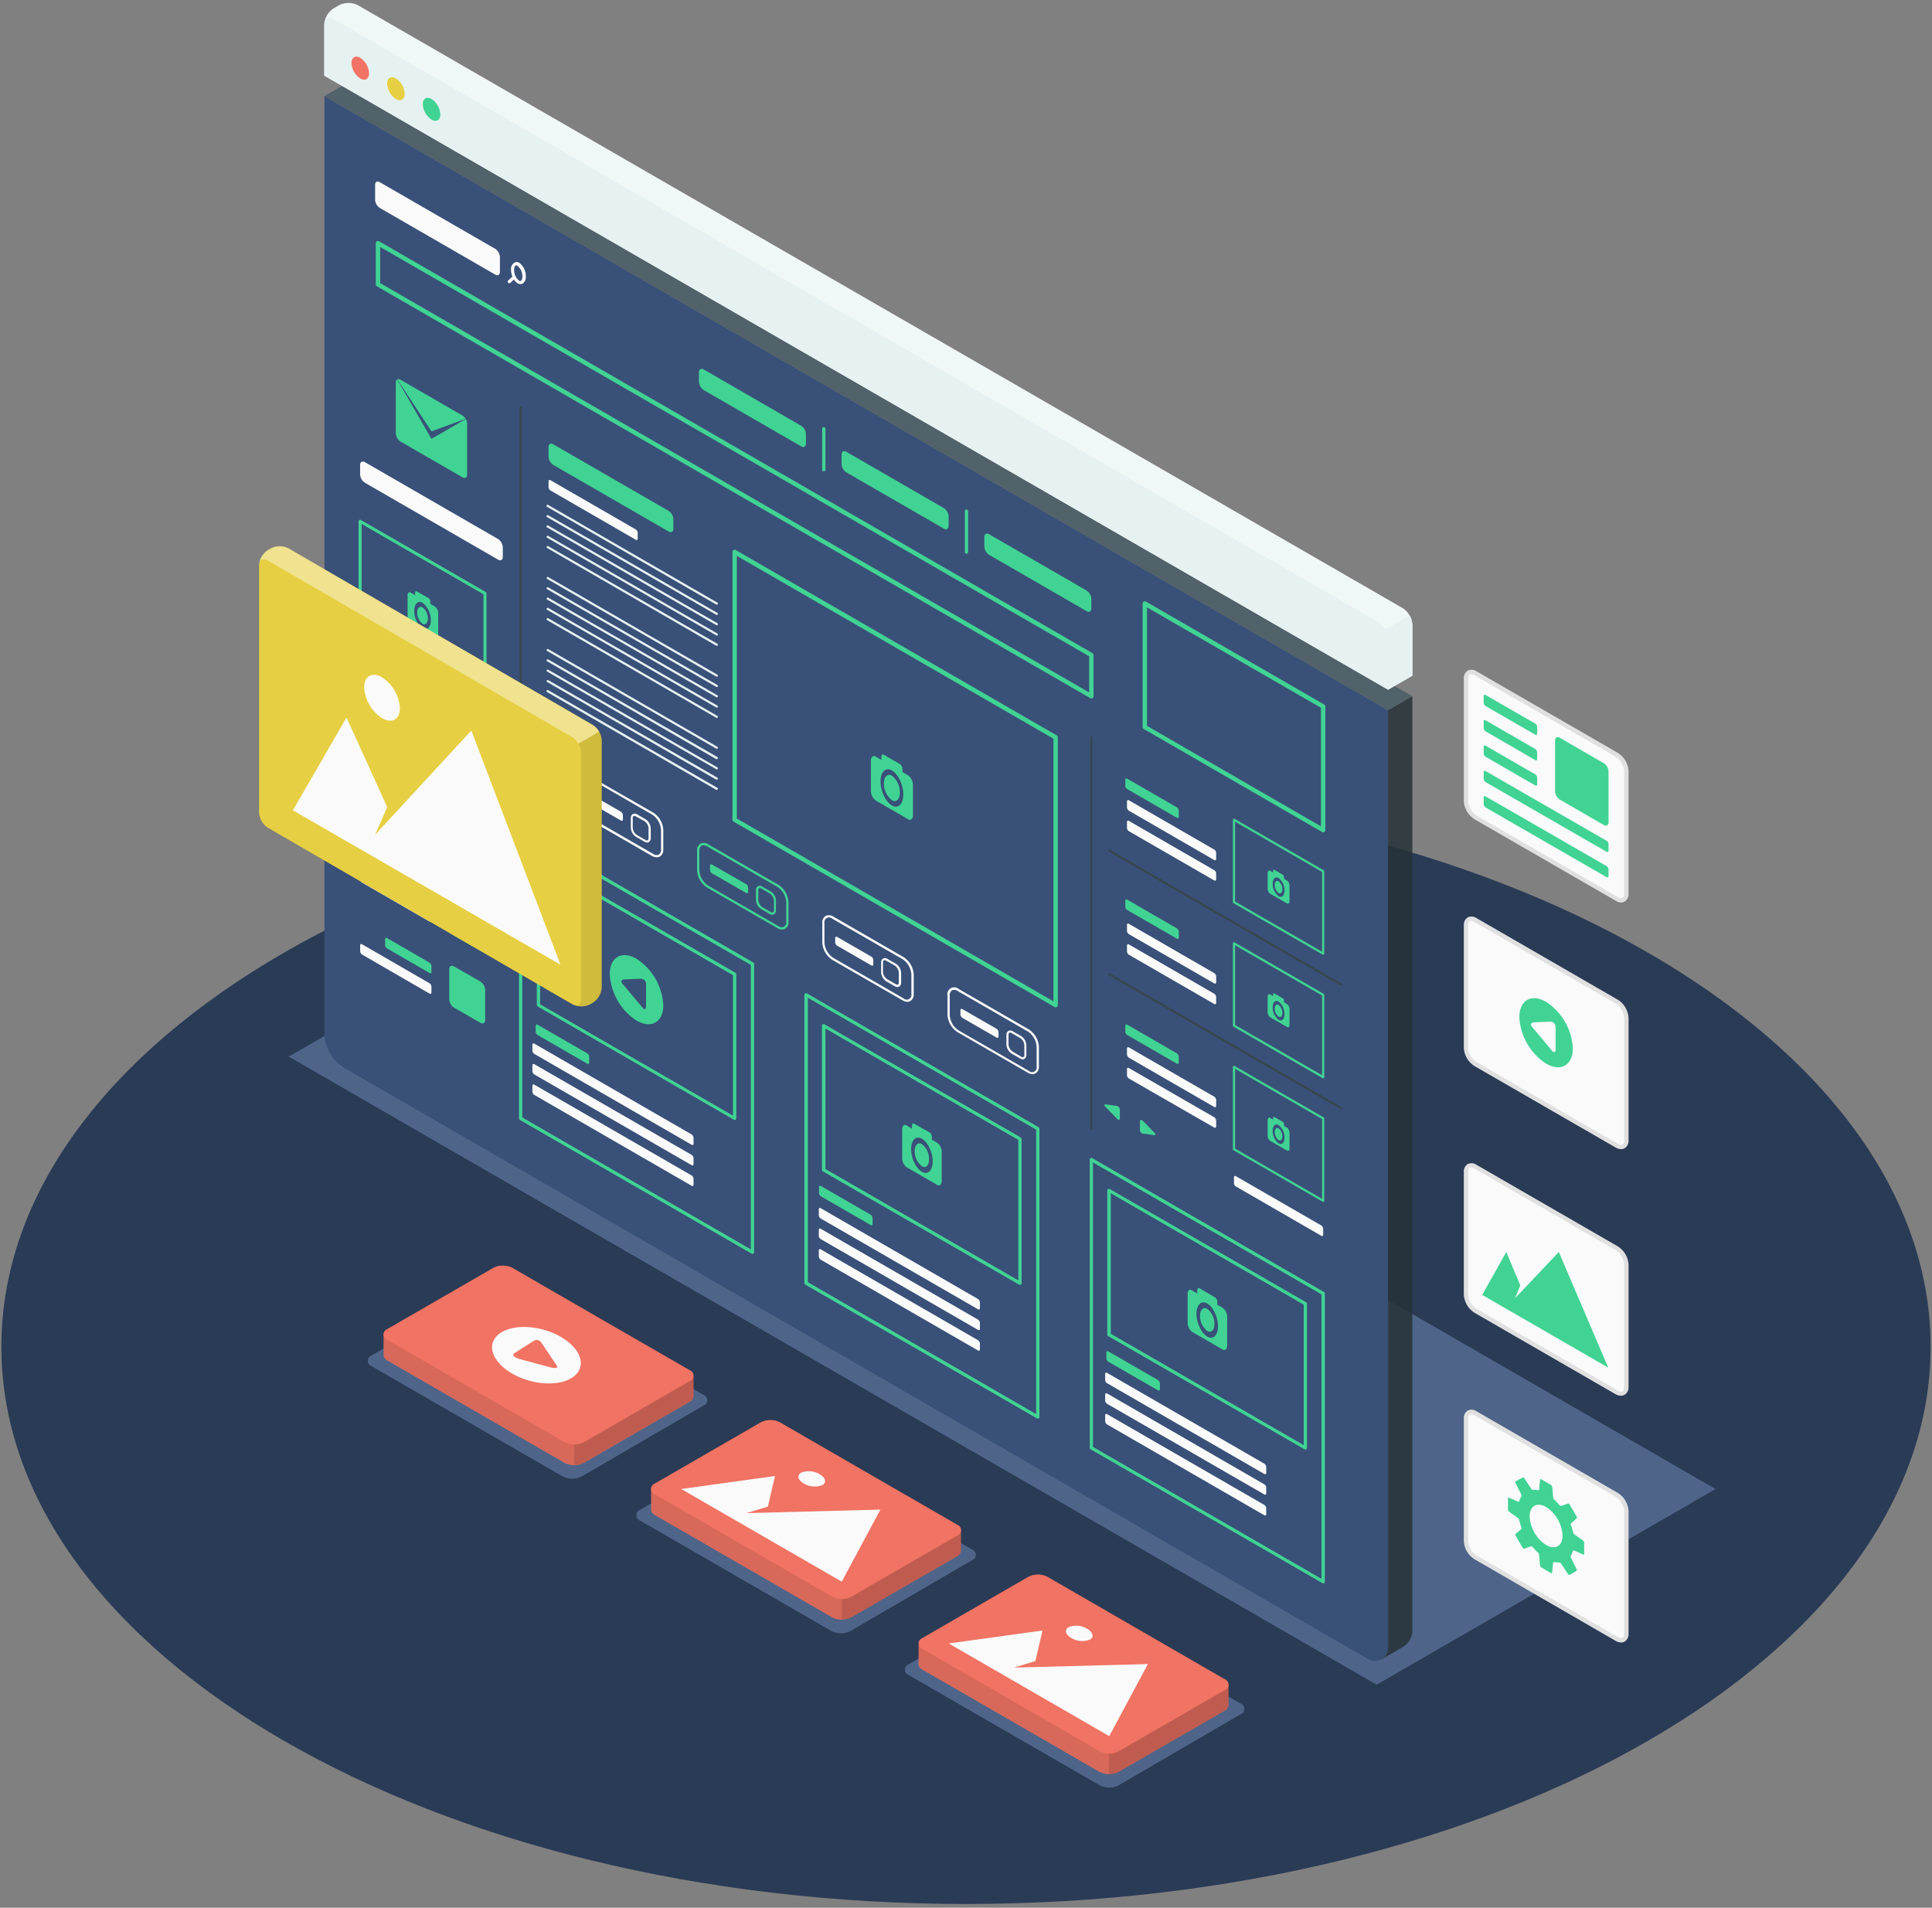 <svg width="479" height="473" fill="none" xmlns="http://www.w3.org/2000/svg">
    <rect width="100%" height="100%" fill="#808080" stroke="none"/>
    <path d="M239.5 472.062C107.418 472.062.344 410.205.344 333.902S107.418 195.743 239.5 195.743s239.156 61.856 239.156 138.159-107.074 138.16-239.156 138.16z" fill="#2A3B56"/>
    <path d="m272.653 442.643-47.329-27.311a1.442 1.442 0 0 1-.975-1.361 1.437 1.437 0 0 1 .975-1.361l30.141-17.58a5.153 5.153 0 0 1 4.714 0l47.34 27.312a1.434 1.434 0 0 1 .706 2.197 1.436 1.436 0 0 1-.706.524l-30.196 17.58a5.214 5.214 0 0 1-4.67 0zM206.079 404.359l-47.329-27.322a1.44 1.44 0 0 1-.975-1.361 1.44 1.44 0 0 1 .975-1.361l30.141-17.536a5.218 5.218 0 0 1 4.713 0l47.341 27.366a1.434 1.434 0 0 1 0 2.721l-30.153 17.547a5.214 5.214 0 0 1-4.713-.054zM139.504 366.064l-47.329-27.311a1.433 1.433 0 0 1-.975-1.36 1.435 1.435 0 0 1 .975-1.361l30.142-17.547a5.211 5.211 0 0 1 4.713 0l47.34 27.311a1.442 1.442 0 0 1 .975 1.361 1.437 1.437 0 0 1-.975 1.36l-30.152 17.547a5.205 5.205 0 0 1-4.714 0zM341.318 417.694l84.012-48.505-269.726-155.725-84.013 48.505 269.727 155.725z" fill="#4E6589"/>
    <path d="m80.44 23.842 263.697 152.253v232.499a3.26 3.26 0 0 1-.449 1.601 3.26 3.26 0 0 1-4.395 1.207l-4.518-2.601-249.61-144.133a10.41 10.41 0 0 1-4.724-8.174V23.842z" fill="#395178"/>
    <path opacity=".8" d="m86.45 20.37 263.706 152.252-6.019 3.473L80.44 23.831l6.01-3.461z" fill="#455A64"/>
    <path opacity=".85" d="M342.439 411.446a3.273 3.273 0 0 0 1.698-2.852V176.095l6.019-3.473v231.465a4.62 4.62 0 0 1 0 .686 4.996 4.996 0 0 1-2.471 3.657l-5.05 2.928-.251.131.055-.043z" fill="#263238"/>
    <path d="M350.156 167.528v-12.605a5.233 5.233 0 0 0-.682-2.33 5.235 5.235 0 0 0-1.658-1.774L88.746 1.309a5.182 5.182 0 0 0-4.713 0l-1.285.752a5.181 5.181 0 0 0-2.362 4.082v12.605L344.137 170.99l6.019-3.462z" fill="#E6F1F2"/>
    <path opacity=".4" d="M350.156 167.528v-12.605a5.233 5.233 0 0 0-.682-2.33 5.235 5.235 0 0 0-1.658-1.774L88.746 1.309a5.182 5.182 0 0 0-4.713 0l-1.285.752a5.181 5.181 0 0 0-2.362 4.082v12.605L344.137 170.99l6.019-3.462z" fill="#fff"/>
    <path d="M344.137 158.395a5.266 5.266 0 0 0-2.352-4.093L82.792 4.782c-1.296-.762-2.351-.163-2.351 1.35v12.616l263.696 152.241v-12.594z" fill="#E6F1F2"/>
    <path d="M343.451 156.066c.422.706.658 1.507.686 2.329v12.594l6.019-3.461v-12.616a4.82 4.82 0 0 0-.686-2.319l-6.019 3.473z" fill="#E6F1F2"/>
    <path opacity=".2" d="M343.451 156.066c.422.706.658 1.507.686 2.329v12.594l6.019-3.461v-12.616a4.82 4.82 0 0 0-.686-2.319l-6.019 3.473z" fill="#E6F1F2"/>
    <path d="M91.5 18.171c0 1.415-.99 1.981-2.177 1.274a4.868 4.868 0 0 1-2.177-3.821c0-1.415.99-1.981 2.177-1.285a4.885 4.885 0 0 1 2.177 3.832z" fill="#F07363"/>
    <path d="M100.339 23.276c0 1.415-.99 1.981-2.177 1.274a4.867 4.867 0 0 1-2.177-3.821c0-1.415.99-1.981 2.177-1.284a4.909 4.909 0 0 1 2.177 3.831z" fill="#E6CF42"/>
    <path d="M109.178 28.381c0 1.416-.991 1.982-2.177 1.285a4.905 4.905 0 0 1-2.177-3.832c0-1.415.99-1.98 2.177-1.284a4.91 4.91 0 0 1 2.177 3.831z" fill="#41D394"/>
    <path d="m94.175 45.184 28.596 16.502a2.608 2.608 0 0 1 1.176 2.046v3.658c0 .75-.523 1.088-1.176.686L94.175 51.563A2.612 2.612 0 0 1 93 49.516v-3.668c0-.74.522-1.089 1.175-.664zM125.948 69.578l1.089-1.001a4.583 4.583 0 0 1-.338-1.655 1.923 1.923 0 0 1 .784-1.774 1.187 1.187 0 0 1 1.252 0 4.126 4.126 0 0 1 1.633 3.364 1.98 1.98 0 0 1-.773 1.785 1.09 1.09 0 0 1-.555.141 1.383 1.383 0 0 1-.708-.207 2.722 2.722 0 0 1-.925-.936l-.849.817a.385.385 0 0 1-.283.109.468.468 0 0 1-.294-.12.414.414 0 0 1-.033-.523zm2.743 0a.44.44 0 0 0 .447.066c.174-.098.37-.447.37-1.089a3.364 3.364 0 0 0-1.22-2.656.583.583 0 0 0-.293-.098.253.253 0 0 0-.153 0c-.163.098-.37.436-.37 1.089a3.4 3.4 0 0 0 1.219 2.688z" fill="#FAFAFA"/>
    <path d="M328.048 206.356a.562.562 0 0 0 .471-.274.545.545 0 0 0 .074-.27v-30.664a.527.527 0 0 0-.273-.468l-44.216-25.526a.538.538 0 0 0-.544 0 .545.545 0 0 0-.272.468v30.631a.566.566 0 0 0 .272.479l44.216 25.548a.649.649 0 0 0 .272.076zm-.544-30.871v29.391l-43.127-24.906v-29.39l43.127 24.905zM269.387 146.411l-24.165-13.955c-.653-.381-1.175-.076-1.175.675v2.384a2.604 2.604 0 0 0 1.175 2.046l24.165 13.955c.654.381 1.187.076 1.187-.675v-2.384a2.618 2.618 0 0 0-1.187-2.046zM234.021 125.99l-24.187-13.977c-.653-.381-1.176-.076-1.176.675v2.384a2.618 2.618 0 0 0 1.176 2.046l24.176 13.955c.653.37 1.176.066 1.176-.685v-2.384a2.573 2.573 0 0 0-1.165-2.014zM198.644 105.569l-24.165-13.955c-.653-.381-1.187-.076-1.187.675v2.384a2.629 2.629 0 0 0 1.187 2.046l24.165 13.955c.653.37 1.176.065 1.176-.686v-2.329a2.588 2.588 0 0 0-1.176-2.09zM239.616 137.288a.413.413 0 0 0 .414-.413v-10.211a.417.417 0 0 0-.408-.346.415.415 0 0 0-.409.346v10.211a.413.413 0 0 0 .403.413zM204.25 116.868a.414.414 0 0 0 .403-.414v-10.21a.416.416 0 0 0-.409-.347.413.413 0 0 0-.408.347v10.21c0 .11.044.215.121.293a.417.417 0 0 0 .293.121zM270.574 173.167a.555.555 0 0 0 .471-.274.544.544 0 0 0 .073-.27v-10.211a.566.566 0 0 0-.272-.479L93.982 59.818a.6.6 0 0 0-.544 0 .544.544 0 0 0-.272.48v10.21a.521.521 0 0 0 .272.468L270.302 173.09a.565.565 0 0 0 .272.076zm-.544-10.45v8.959L94.254 70.192v-8.959L270.03 162.717zM317 218.504a2.449 2.449 0 0 1 .936 1.992c0 .794-.414 1.208-.936.903a2.474 2.474 0 0 1-.947-1.992c0-.805.457-1.208.947-.903z" fill="#41D394"/>
    <path d="m314.899 215.902.74.425v-.381c0-.251.131-.381.294-.283l2.123 1.219a.776.776 0 0 1 .293.62v.392l.752.436a1.572 1.572 0 0 1 .609 1.284v3.799c0 .523-.272.784-.609.588l-4.202-2.428a1.615 1.615 0 0 1-.61-1.284v-3.777c.044-.544.272-.806.61-.61zm2.101 6.303c.805.468 1.469-.163 1.469-1.404a3.844 3.844 0 0 0-1.469-3.103c-.806-.468-1.47.164-1.47 1.405a3.883 3.883 0 0 0 1.47 3.102z" fill="#41D394"/>
    <path d="M328.048 236.715a.216.216 0 0 0 .142 0 .238.238 0 0 0 .13-.229v-20.464a.255.255 0 0 0-.031-.138.27.27 0 0 0-.099-.102l-22.108-12.768a.309.309 0 0 0-.272 0 .277.277 0 0 0-.142.239v20.421a.285.285 0 0 0 .142.24l22.108 12.757a.204.204 0 0 0 .13.044zm-.272-20.541v19.79l-21.564-12.442v-19.8l21.564 12.452zM291.79 200.179l-12.322-7.119c-.261-.152-.468 0-.468.273v1.491a.983.983 0 0 0 .468.816l12.322 7.119c.261.153.468 0 .468-.272v-1.459a1.015 1.015 0 0 0-.468-.849z" fill="#41D394"/>
    <path d="m301.053 210.645-21.172-12.224c-.25-.153-.468 0-.468.272v1.491a1.088 1.088 0 0 0 .468.816l21.172 12.246c.261.153.468 0 .468-.272v-1.458a1.013 1.013 0 0 0-.468-.871zM301.053 215.75l-21.172-12.224c-.25-.153-.468 0-.468.272v1.469a1.092 1.092 0 0 0 .468.817l21.172 12.213c.261.152.468 0 .468-.272v-1.459a1.005 1.005 0 0 0-.468-.816z" fill="#FAFAFA"/>
    <path d="M104.758 150.591a3.485 3.485 0 0 1 1.317 2.797c0 1.089-.587 1.687-1.317 1.263a3.473 3.473 0 0 1-1.317-2.787c0-1.121.588-1.698 1.317-1.273z" fill="#41D394"/>
    <path d="m101.819 146.944 1.089.609v-.544c0-.348.185-.522.403-.392l2.982 1.709a1.097 1.097 0 0 1 .403.871v.544l1.088.61a2.182 2.182 0 0 1 .86 1.796v5.323c0 .729-.381 1.089-.86.827l-5.878-3.407a2.235 2.235 0 0 1-.849-1.796v-5.323c-.076-.729.294-1.088.762-.827zm2.939 8.839c1.089.653 2.058-.24 2.058-1.981a5.44 5.44 0 0 0-2.058-4.354c-1.088-.654-2.046.239-2.046 1.981a5.444 5.444 0 0 0 2.046 4.354z" fill="#41D394"/>
    <path d="M120.237 176.084a.363.363 0 0 0 .185 0 .397.397 0 0 0 .196-.337v-28.629a.402.402 0 0 0-.196-.337l-30.947-17.863a.396.396 0 0 0-.38 0 .388.388 0 0 0-.197.327v28.595a.385.385 0 0 0 .196.327l30.947 17.873a.43.43 0 0 0 .196.044zm-.381-28.748v27.714L89.66 157.633v-27.724l30.196 17.427z" fill="#41D394"/>
    <path d="M120.237 176.084a.497.497 0 0 0 .207-.054.393.393 0 0 0 .109-.534l-10.319-15.489a.379.379 0 0 0-.398-.18.377.377 0 0 0-.3.465.38.38 0 0 0 .066.139l10.319 15.49a.353.353 0 0 0 .137.123.348.348 0 0 0 .179.04zM89.28 158.221h.13l9.699-3.364a.373.373 0 0 0 .233-.19.384.384 0 0 0-.058-.433.38.38 0 0 0-.426-.095l-9.698 3.364a.38.38 0 0 0 .12.74v-.022zM119.758 180.003l-12.322-7.108c-.25-.153-.468 0-.468.272v1.458a1.088 1.088 0 0 0 .468.817l12.322 7.119a.296.296 0 0 0 .454-.098.29.29 0 0 0 .025-.174v-1.47a1.089 1.089 0 0 0-.479-.816z" fill="#41D394"/>
    <path d="m119.758 185.108-30-17.417c-.26-.152-.479 0-.479.272v1.459a1.022 1.022 0 0 0 .48.816l29.999 17.417a.296.296 0 0 0 .454-.098.29.29 0 0 0 .025-.174v-1.459a1.089 1.089 0 0 0-.479-.816zM119.758 190.213l-30-17.417c-.26-.152-.478 0-.478.272v1.459a1.022 1.022 0 0 0 .478.816l30 17.417c.262.152.479 0 .479-.272v-1.47a1.08 1.08 0 0 0-.479-.805z" fill="#FAFAFA"/>
    <path d="M317 249.168a2.477 2.477 0 0 1 .936 1.992c0 .805-.414 1.208-.936.903a2.463 2.463 0 0 1-.947-1.992c0-.827.457-1.241.947-.903z" fill="#41D394"/>
    <path d="m314.899 246.533.74.436v-.392c0-.25.131-.381.294-.283l2.123 1.23a.756.756 0 0 1 .294.62v.381l.751.436a1.61 1.61 0 0 1 .609 1.284v3.81c0 .512-.272.773-.609.577l-4.202-2.427a1.587 1.587 0 0 1-.61-1.285v-3.799c.044-.522.272-.784.61-.588zm2.101 6.314c.805.457 1.469-.174 1.469-1.415a3.893 3.893 0 0 0-1.469-3.103c-.806-.468-1.47.164-1.47 1.405a3.89 3.89 0 0 0 .373 1.727 3.89 3.89 0 0 0 1.097 1.386z" fill="#41D394"/>
    <path d="M328.048 267.346a.31.31 0 0 0 .142 0 .271.271 0 0 0 .13-.239v-20.454a.271.271 0 0 0-.13-.239l-22.108-12.758a.254.254 0 0 0-.272 0 .255.255 0 0 0-.142.229v20.421a.271.271 0 0 0 .142.239l22.108 12.768.13.033zm-.272-20.54v19.778l-21.564-12.453v-19.767l21.564 12.442zM291.79 230.179l-12.322-7.119c-.261-.152-.468 0-.468.273v1.469a1.015 1.015 0 0 0 .468.816l12.322 7.109c.261.152.468 0 .468-.273v-1.458a1.092 1.092 0 0 0-.468-.817z" fill="#41D394"/>
    <path d="m301.053 241.276-21.172-12.224c-.25-.153-.468 0-.468.272v1.469a1.092 1.092 0 0 0 .468.817l21.172 12.213c.261.152.468 0 .468-.272v-1.459a1.088 1.088 0 0 0-.468-.816zM301.053 246.381l-21.172-12.224c-.25-.152-.468 0-.468.272v1.47a1.088 1.088 0 0 0 .468.816l21.172 12.213c.261.153.468 0 .468-.272v-1.458a1.092 1.092 0 0 0-.468-.817z" fill="#FAFAFA"/>
    <path d="M317 279.766a2.494 2.494 0 0 1 .936 1.992c0 .806-.414 1.209-.936.915a2.505 2.505 0 0 1-.947-2.003c0-.795.457-1.198.947-.904z" fill="#41D394"/>
    <path d="m314.899 277.165.74.435v-.392c0-.25.131-.37.294-.283l2.123 1.23a.774.774 0 0 1 .294.621v.392l.751.424a1.618 1.618 0 0 1 .609 1.285v3.809c0 .512-.272.773-.609.588l-4.202-2.427a1.609 1.609 0 0 1-.61-1.285v-3.809c.044-.523.272-.784.61-.588zm2.101 6.313c.805.468 1.469-.163 1.469-1.415a3.889 3.889 0 0 0-1.469-3.102c-.806-.468-1.47.163-1.47 1.415a3.883 3.883 0 0 0 1.47 3.102z" fill="#41D394"/>
    <path d="M328.048 297.977a.285.285 0 0 0 .142 0 .255.255 0 0 0 .13-.239v-20.453a.24.24 0 0 0-.13-.229l-22.108-12.768a.247.247 0 0 0-.272 0 .27.27 0 0 0-.142.239v20.421a.25.25 0 0 0 .037.135c.026.04.062.073.105.093l22.108 12.769.13.032zm-.272-20.529v19.789l-21.564-12.452v-19.79l21.564 12.453zM291.79 261.175l-12.322-7.119c-.261-.142-.468 0-.468.272v1.469a.995.995 0 0 0 .468.817l12.322 7.119c.261.141.468 0 .468-.272v-1.415a1.095 1.095 0 0 0-.468-.871z" fill="#41D394"/>
    <path d="m301.053 271.907-21.172-12.213c-.25-.153-.468 0-.468.272v1.458a1.088 1.088 0 0 0 .468.817l21.172 12.224c.261.142.468 0 .468-.272v-1.47a1.088 1.088 0 0 0-.468-.816zM301.053 277.012l-21.172-12.213c-.25-.153-.468 0-.468.272v1.513a1.088 1.088 0 0 0 .468.816l21.172 12.17c.261.142.468 0 .468-.272v-1.47a1.088 1.088 0 0 0-.468-.816z" fill="#FAFAFA"/>
    <path d="M332.479 244.367a.251.251 0 0 0 .131-.034.27.27 0 0 0 .124-.302.273.273 0 0 0-.125-.165l-57.463-33.189a.269.269 0 0 0-.195-.011.277.277 0 0 0-.153.122.27.27 0 0 0 .076.357l57.485 33.19c.037.019.078.03.12.032zM332.479 275.009a.267.267 0 0 0 .167-.056.27.27 0 0 0 .083-.325.27.27 0 0 0-.12-.13l-57.463-33.189a.267.267 0 0 0-.205-.027.267.267 0 0 0-.165.125.255.255 0 0 0 .016.301c.022.029.05.052.082.069l57.463 33.189a.214.214 0 0 0 .142.043zM270.574 280.115a.28.28 0 0 0 .189-.083.28.28 0 0 0 .083-.189v-97.01a.272.272 0 0 0-.544 0v97.01a.272.272 0 0 0 .272.272z" fill="#37474F"/>
    <path d="M277.649 275.162v2.046c0 .49-.272.599-.609.251l-3.048-3.113c-.337-.349-.229-.577.261-.512l2.536.337a1.028 1.028 0 0 1 .86.991zM282.624 278.036v2.046c0 .479.272.914.609.958l3.048.403c.338 0 .229-.316-.25-.806l-2.536-2.591c-.479-.489-.871-.5-.871-.01z" fill="#41D394"/>
    <path d="m327.58 303.834-21.161-12.214c-.261-.152-.479 0-.479.273v1.458a1.032 1.032 0 0 0 .479.817l21.161 12.224c.262.152.468 0 .468-.272v-1.437a1.094 1.094 0 0 0-.468-.849z" fill="#FAFAFA"/>
    <path d="M221.133 192.325a5.204 5.204 0 0 1 1.97 4.179c0 1.677-.882 2.537-1.97 1.905a5.223 5.223 0 0 1-1.981-4.18c0-1.665.892-2.536 1.981-1.904z" fill="#41D394"/>
    <path d="m217.084 187.579 1.447.827v-.751c0-.479.251-.718.556-.544l4.082 2.362a1.491 1.491 0 0 1 .566 1.197v.74l1.436.839a3.047 3.047 0 0 1 1.176 2.471v7.314c0 .991-.522 1.492-1.176 1.089l-8.087-4.67a3.066 3.066 0 0 1-1.165-2.471v-7.315c0-.958.522-1.458 1.165-1.088zm4.049 12.126c1.557.903 2.819-.316 2.819-2.71 0-2.395-1.262-5.073-2.819-5.966-1.557-.892-2.819.316-2.819 2.711s1.262 5.072 2.819 5.965z" fill="#41D394"/>
    <path d="M261.724 249.745a.547.547 0 0 0 .272-.066.537.537 0 0 0 .272-.479v-66.4a.514.514 0 0 0-.272-.468l-79.582-45.958a.55.55 0 0 0-.543 0 .536.536 0 0 0-.273.469v66.4a.521.521 0 0 0 .272.468l79.582 45.958a.62.62 0 0 0 .272.076zm-.544-66.596v65.115l-78.494-45.326v-65.116l78.494 45.327z" fill="#41D394"/>
    <path d="M129.076 198.311a.27.27 0 0 0 .272-.272V101.04a.272.272 0 0 0-.544 0v96.967a.275.275 0 0 0 .067.214.284.284 0 0 0 .093.067.253.253 0 0 0 .112.023z" fill="#37474F"/>
    <path d="m165.771 126.666-28.595-16.502c-.654-.381-1.176-.076-1.176.675v2.384a2.614 2.614 0 0 0 1.176 2.046l28.595 16.503c.653.381 1.176.076 1.176-.675v-2.384a2.622 2.622 0 0 0-1.176-2.047z" fill="#41D394"/>
    <path d="m157.64 131.274-21.161-12.214c-.261-.152-.479 0-.479.273v1.458a1.024 1.024 0 0 0 .479.817l21.161 12.224c.261.152.468 0 .468-.272v-1.503a1.092 1.092 0 0 0-.468-.783z" fill="#FAFAFA"/>
    <path d="M177.711 149.916a.277.277 0 0 0 .24-.131.285.285 0 0 0-.098-.381l-41.941-24.209a.269.269 0 0 0-.319 0 .262.262 0 0 0-.076.083.265.265 0 0 0-.024.22c.011.036.03.07.056.098a.263.263 0 0 0 .091.067l41.941 24.22.13.033zM177.712 152.474a.283.283 0 0 0 .239-.142.272.272 0 0 0-.098-.37l-41.941-24.22a.277.277 0 0 0-.208-.022.282.282 0 0 0-.094.049.281.281 0 0 0-.068.082.267.267 0 0 0-.027.205c.018.07.063.129.125.165l41.941 24.209c.04.024.084.039.131.044zM177.711 155.021a.274.274 0 0 0 .24-.131.285.285 0 0 0-.098-.381L135.912 130.3a.269.269 0 0 0-.319 0 .266.266 0 0 0-.076.084.265.265 0 0 0-.024.219.26.26 0 0 0 .147.165l41.941 24.22.13.033zM177.712 157.579a.282.282 0 0 0 .239-.141.274.274 0 0 0 .027-.206.268.268 0 0 0-.125-.164l-41.941-24.209a.274.274 0 0 0-.195-.012.27.27 0 0 0-.077.48l41.941 24.209a.204.204 0 0 0 .131.043zM177.711 160.126a.276.276 0 0 0 .24-.13.288.288 0 0 0 .028-.211.278.278 0 0 0-.126-.17l-41.941-24.209a.27.27 0 0 0-.378.304.27.27 0 0 0 .106.164l41.941 24.22.13.032zM177.712 167.789a.282.282 0 0 0 .239-.141.272.272 0 0 0-.098-.37l-41.941-24.209a.27.27 0 0 0-.378.304.27.27 0 0 0 .106.164l41.941 24.209a.204.204 0 0 0 .131.043zM177.711 170.336a.271.271 0 0 0 .272-.337.257.257 0 0 0-.13-.163l-41.941-24.22a.268.268 0 0 0-.195-.011.27.27 0 0 0-.077.479l41.941 24.22a.28.28 0 0 0 .13.032zM177.712 172.895a.283.283 0 0 0 .239-.142.272.272 0 0 0-.098-.37l-41.941-24.209a.27.27 0 0 0-.378.304.27.27 0 0 0 .106.164l41.941 24.209a.211.211 0 0 0 .131.044zM177.712 175.442a.275.275 0 0 0 .239-.131.272.272 0 0 0-.098-.37l-41.941-24.22a.272.272 0 0 0-.272.468l41.941 24.22c.04.021.085.032.131.033zM177.712 178a.283.283 0 0 0 .239-.142.272.272 0 0 0-.098-.37l-41.941-24.209a.27.27 0 0 0-.378.304.27.27 0 0 0 .106.164l41.941 24.209a.211.211 0 0 0 .131.044zM177.712 185.652a.275.275 0 0 0 .239-.131.271.271 0 0 0-.098-.37l-41.941-24.219a.274.274 0 0 0-.195-.012.27.27 0 0 0-.077.48l41.941 24.219c.04.021.085.032.131.033zM177.712 188.21a.282.282 0 0 0 .239-.141.272.272 0 0 0-.098-.37l-41.941-24.209a.27.27 0 0 0-.378.304.27.27 0 0 0 .106.164l41.941 24.252a.21.21 0 0 0 .131 0zM177.712 190.757a.271.271 0 0 0 .239-.13.272.272 0 0 0-.098-.37l-41.941-24.22a.27.27 0 0 0-.378.304.27.27 0 0 0 .106.164l41.941 24.22c.04.021.085.032.131.032zM177.712 193.315a.282.282 0 0 0 .239-.141.272.272 0 0 0-.098-.37l-41.941-24.187a.274.274 0 0 0-.195-.012.27.27 0 0 0-.077.48l41.941 24.22.131.01zM177.712 195.83a.275.275 0 0 0 .239-.131.272.272 0 0 0-.098-.37l-41.941-24.22a.277.277 0 0 0-.205-.027.277.277 0 0 0-.165.125.288.288 0 0 0-.028.211.278.278 0 0 0 .126.17l41.941 24.242a.29.29 0 0 0 .131 0z" fill="#E6F1F2"/>
    <path d="M98.51 94.063a.86.86 0 0 1 .795.098l15.326 8.85c.332.202.606.487.795.827l-8.458 3.102-8.458-12.877z" fill="#41D394"/>
    <path d="M98.13 94.847a.86.86 0 0 1 .337-.773l8.501 14.728 8.501-4.909c.211.353.331.753.349 1.164v12.595c0 .751-.534 1.088-1.187.674l-15.326-8.849a2.588 2.588 0 0 1-1.176-2.036V94.847z" fill="#41D394"/>
    <path d="m123.481 133.642-33.015-19.06c-.653-.37-1.187-.065-1.187.686v2.383a2.593 2.593 0 0 0 1.187 2.036l33.015 19.06c.653.381 1.176.076 1.176-.675v-2.384a2.618 2.618 0 0 0-1.176-2.046zM255.999 266.312c.263.002.522-.065.751-.196a1.912 1.912 0 0 0 .827-1.763v-4.768a5.536 5.536 0 0 0-2.493-4.354l-17.416-10.036a1.702 1.702 0 0 0-1.938-.172 1.7 1.7 0 0 0-.827 1.761v4.768a5.54 5.54 0 0 0 2.493 4.354l17.416 10.047c.357.222.766.346 1.187.359zm-19.496-20.9c.324.016.638.113.914.283l17.417 10.047a4.886 4.886 0 0 1 2.177 3.843v4.822a1.17 1.17 0 0 1-.569 1.27 1.164 1.164 0 0 1-1.38-.181l-17.416-10.037a4.937 4.937 0 0 1-2.177-3.853v-4.768a1.397 1.397 0 0 1 .555-1.284.894.894 0 0 1 .479-.142z" fill="#FAFAFA"/>
    <path d="M253.538 262.644a.91.91 0 0 0 .447-.12 1.091 1.091 0 0 0 .479-1.001v-2.384a2.868 2.868 0 0 0-1.317-2.275l-2.058-1.165a1.083 1.083 0 0 0-1.088-.087 1.086 1.086 0 0 0-.479 1.001v2.352a2.868 2.868 0 0 0 1.317 2.275l2.057 1.186c.191.129.413.205.642.218zm-3.113-6.629c.14.009.275.054.392.13l2.057 1.187a2.333 2.333 0 0 1 1.089 1.807v2.384a.457.457 0 0 1-.773.446l-2.057-1.187a2.35 2.35 0 0 1-.76-.773 2.351 2.351 0 0 1-.329-1.034v-2.383a.608.608 0 0 1 .207-.534.406.406 0 0 1 .174-.043zM247.084 255.078l-8.502-4.898c-.261-.152-.468 0-.468.272v1.089a1.088 1.088 0 0 0 .468.816l8.502 4.898c.261.153.478 0 .478-.272v-1.088a1.091 1.091 0 0 0-.478-.817zM224.965 248.384c.263.002.522-.065.751-.196a1.892 1.892 0 0 0 .827-1.752v-4.768a5.532 5.532 0 0 0-2.493-4.354l-17.416-10.047a1.937 1.937 0 0 0-1.949-.164 1.911 1.911 0 0 0-.816 1.764v4.767a5.497 5.497 0 0 0 2.493 4.355l17.416 10.036c.358.219.767.342 1.187.359zm-1.187-10.57a4.95 4.95 0 0 1 2.177 3.854v4.768a1.175 1.175 0 0 1-1.959 1.088l-17.417-10.047a4.877 4.877 0 0 1-2.177-3.843v-4.767a1.182 1.182 0 0 1 .581-1.248 1.178 1.178 0 0 1 1.368.159l17.427 10.036z" fill="#FAFAFA"/>
    <path d="M222.504 244.716a.861.861 0 0 0 .436-.109 1.096 1.096 0 0 0 .479-1.002v-2.383a2.873 2.873 0 0 0-1.306-2.275l-2.069-1.198a.994.994 0 0 0-1.589.915v2.383a2.871 2.871 0 0 0 1.317 2.286l2.068 1.187c.201.123.43.19.664.196zm-3.124-6.618a.847.847 0 0 1 .392.119l2.036 1.154a2.336 2.336 0 0 1 1.034 1.807v2.384a.57.57 0 0 1-.207.522.566.566 0 0 1-.555-.076l-2.068-1.197a2.333 2.333 0 0 1-1.089-1.807v-2.384a.592.592 0 0 1 .207-.522.301.301 0 0 1 .125-.026c.043 0 .086.008.125.026zM216.05 237.194l-8.502-4.899c-.261-.152-.479 0-.479.272v1.089a1.084 1.084 0 0 0 .479.816l8.502 4.899c.261.152.468 0 .468-.272v-1.089a1.017 1.017 0 0 0-.468-.816z" fill="#FAFAFA"/>
    <path d="M193.92 230.467c.263.002.522-.066.751-.196a1.911 1.911 0 0 0 .827-1.764v-4.767a5.446 5.446 0 0 0-2.493-4.355l-17.416-10.047a1.903 1.903 0 0 0-1.938-.163 1.911 1.911 0 0 0-.827 1.764v4.767a5.446 5.446 0 0 0 2.493 4.354l17.416 10.048a2.41 2.41 0 0 0 1.187.359zm-19.496-20.9c.324.015.639.113.914.283l17.417 10.047a4.927 4.927 0 0 1 2.177 3.843v4.746a1.408 1.408 0 0 1-.555 1.295 1.414 1.414 0 0 1-1.393-.163l-17.417-10.047a4.886 4.886 0 0 1-2.177-3.843v-4.768a1.406 1.406 0 0 1 .555-1.295c.149-.071.314-.105.479-.098z" fill="#41D394"/>
    <path d="M191.46 226.798a.909.909 0 0 0 .446-.12 1.08 1.08 0 0 0 .479-.99v-2.395a2.86 2.86 0 0 0-1.317-2.275L189 219.832a.982.982 0 0 0-1.101-.081.976.976 0 0 0-.393.424c-.085.177-.114.376-.085.571v2.384a2.878 2.878 0 0 0 1.307 2.275l2.068 1.197c.2.122.429.189.664.196zm-.664-5.301a2.338 2.338 0 0 1 1.088 1.796v2.395a.586.586 0 0 1-.207.522.6.6 0 0 1-.566-.087l-2.068-1.186a2.363 2.363 0 0 1-1.034-1.807v-2.384a.57.57 0 0 1 .207-.522.537.537 0 0 1 .555.076l2.025 1.197zM185.005 219.233l-8.502-4.898c-.261-.142-.468 0-.468.272v1.088a1.088 1.088 0 0 0 .468.817l8.502 4.887c.261.153.479 0 .479-.272v-1.088a1.086 1.086 0 0 0-.479-.806z" fill="#41D394"/>
    <path d="M162.886 212.549c.26.004.516-.063.74-.195a1.915 1.915 0 0 0 .827-1.764v-4.768a5.501 5.501 0 0 0-2.492-4.354l-17.439-9.992a1.696 1.696 0 0 0-2.764 1.589v4.768a5.537 5.537 0 0 0 2.492 4.354l17.417 10.047c.371.21.792.319 1.219.315zm-19.507-20.899c.325.014.639.111.915.283l17.416 10.047a4.881 4.881 0 0 1 2.177 3.842v4.768a1.406 1.406 0 0 1-.555 1.295 1.397 1.397 0 0 1-1.393-.174l-17.417-10.036a4.946 4.946 0 0 1-2.177-3.853v-4.768a1.389 1.389 0 0 1 .555-1.285.896.896 0 0 1 .479-.119z" fill="#FAFAFA"/>
    <path d="M160.415 208.892a.882.882 0 0 0 .446-.119 1.082 1.082 0 0 0 .479-1.002v-2.384a2.871 2.871 0 0 0-1.306-2.275l-2.068-1.197a1.09 1.09 0 0 0-1.089-.076 1.088 1.088 0 0 0-.479 1.001v2.384a2.868 2.868 0 0 0 1.317 2.275l2.047 1.176c.195.128.42.203.653.217zm-.653-5.312a2.363 2.363 0 0 1 1.034 1.807v2.417a.598.598 0 0 1-.207.533.58.58 0 0 1-.555-.087l-2.068-1.186a2.352 2.352 0 0 1-.76-.774 2.351 2.351 0 0 1-.329-1.033v-2.384a.46.46 0 0 1 .773-.447l2.112 1.154zM153.971 201.272l-8.502-4.898c-.261-.152-.479 0-.479.272v1.089a1.091 1.091 0 0 0 .479.816l8.502 4.898c.261.153.468 0 .468-.272v-1.088a1.093 1.093 0 0 0-.468-.817z" fill="#FAFAFA"/>
    <path d="M328.048 392.57a.35.35 0 0 0 .207-.054.414.414 0 0 0 .151-.146.413.413 0 0 0 .056-.203v-71.483a.388.388 0 0 0-.207-.349l-57.463-33.189a.388.388 0 0 0-.403 0 .395.395 0 0 0-.207.349v71.483a.399.399 0 0 0 .207.349l57.485 33.189a.31.31 0 0 0 .174.054zm-.402-71.647v70.537l-56.669-32.721v-70.537l56.669 32.721z" fill="#41D394"/>
    <path d="M323.629 359.381a.352.352 0 0 0 .207-.054.42.42 0 0 0 .207-.349v-35.736a.44.44 0 0 0-.207-.359l-48.69-28.084a.452.452 0 0 0-.414 0 .409.409 0 0 0-.207.359v35.736a.429.429 0 0 0 .207.36l48.69 28.073a.367.367 0 0 0 .207.054zm-.403-35.91v34.833l-47.83-27.616v-34.833l47.83 27.616zM287.11 342.175l-12.322-7.119c-.261-.142-.479 0-.479.272v1.469a1.08 1.08 0 0 0 .479.817l12.322 7.108c.261.152.468 0 .468-.272v-1.459a1.088 1.088 0 0 0-.468-.816z" fill="#41D394"/>
    <path d="m313.47 362.906-39.002-22.522c-.261-.141-.468 0-.468.272v1.47a1.088 1.088 0 0 0 .468.816l39.002 22.511c.261.153.468 0 .468-.272v-1.459a1.088 1.088 0 0 0-.468-.816zM313.47 373.127l-39.002-22.511c-.261-.152-.468 0-.468.272v1.459a1.092 1.092 0 0 0 .468.816l39.002 22.522c.261.142.468 0 .468-.272v-1.469a1.088 1.088 0 0 0-.468-.817zM313.47 368.022l-39.002-22.533c-.261-.141-.468 0-.468.272v1.47a1.088 1.088 0 0 0 .468.816l39.002 22.478c.261.153.468 0 .468-.272v-1.458a1.088 1.088 0 0 0-.468-.773z" fill="#FAFAFA"/>
    <path d="M299.311 324.516a4.705 4.705 0 0 1 1.785 3.766c0 1.513-.805 2.275-1.785 1.709a4.708 4.708 0 0 1-1.785-3.766c0-1.513.805-2.275 1.785-1.709z" fill="#41D394"/>
    <path d="m295.49 319.922 1.361.784v-.784c0-.457.239-.686.533-.512l3.886 2.275a1.395 1.395 0 0 1 .534 1.089v.708l1.36.783c.348.282.627.639.815 1.045.189.405.283.848.274 1.296v6.923c0 .936-.501 1.415-1.089 1.088l-7.619-4.408a2.912 2.912 0 0 1-1.089-2.341v-6.923c-.076-.936.425-1.415 1.034-1.023zm3.821 11.473c1.47.849 2.667-.305 2.667-2.569s-1.197-4.789-2.667-5.638c-1.469-.849-2.667.294-2.667 2.558s1.198 4.767 2.667 5.616v.033zM257.305 351.729a.487.487 0 0 0 .207-.055.426.426 0 0 0 .196-.359v-71.473a.434.434 0 0 0-.207-.359l-57.464-33.189a.439.439 0 0 0-.402 0 .418.418 0 0 0-.207.359v71.473a.398.398 0 0 0 .207.359l57.474 33.189c.06.033.127.052.196.055zm-.414-71.658v70.537l-56.603-32.711v-70.536l56.603 32.71z" fill="#41D394"/>
    <path d="M252.885 318.54a.484.484 0 0 0 .207-.055.418.418 0 0 0 .196-.359V282.39a.4.4 0 0 0-.196-.348l-48.701-28.085a.384.384 0 0 0-.402 0 .41.41 0 0 0-.207.349v35.747a.385.385 0 0 0 .207.348l48.635 28.084c.08.045.171.064.261.055zm-.413-35.922v34.833l-47.819-27.616v-34.833l47.819 27.616zM215.868 301.179l-12.322-7.119c-.261-.152-.479 0-.479.273v1.469a1.084 1.084 0 0 0 .479.816l12.322 7.109c.251.152.468 0 .468-.273v-1.458a1.092 1.092 0 0 0-.468-.817z" fill="#41D394"/>
    <path d="m242.485 322.075-39.002-22.522c-.262-.152-.479 0-.479.272v1.47a1.084 1.084 0 0 0 .479.816l39.002 22.511c.25.153.468 0 .468-.272v-1.459a1.089 1.089 0 0 0-.468-.816zM242.485 332.285l-39.002-22.521a.297.297 0 0 0-.334-.031.293.293 0 0 0-.145.303v1.469a1.08 1.08 0 0 0 .479.817l39.002 22.511c.25.152.468 0 .468-.273v-1.458a1.093 1.093 0 0 0-.468-.817zM242.485 327.18l-39.002-22.521c-.262-.153-.479 0-.479.272v1.469a1.08 1.08 0 0 0 .479.817l39.002 22.51c.25.153.468 0 .468-.272v-1.458a1.093 1.093 0 0 0-.468-.817z" fill="#FAFAFA"/>
    <path d="M228.568 283.663a4.731 4.731 0 0 1 1.774 3.777c0 1.513-.795 2.275-1.774 1.709a4.705 4.705 0 0 1-1.786-3.766c0-1.513.806-2.286 1.786-1.72z" fill="#41D394"/>
    <path d="m224.747 279.037 1.35.795v-.719c0-.446.239-.675.533-.511l3.864 2.177a1.407 1.407 0 0 1 .534 1.088v.708l1.36.783a2.9 2.9 0 0 1 1.089 2.341v7.01c0 .947-.49 1.415-1.089 1.088l-7.619-4.408a2.906 2.906 0 0 1-1.089-2.34v-6.924c-.043-.957.446-1.436 1.067-1.088zm3.821 11.495c1.469.849 2.667-.294 2.667-2.558s-1.198-4.801-2.667-5.65c-1.47-.849-2.667.305-2.667 2.569s1.197 4.768 2.667 5.639zM186.561 310.876a.315.315 0 0 0 .196-.054.388.388 0 0 0 .207-.349V238.99a.417.417 0 0 0-.196-.349l-57.485-33.189a.408.408 0 0 0-.414 0 .428.428 0 0 0-.196.359v71.473a.43.43 0 0 0 .196.359l57.485 33.179a.352.352 0 0 0 .207.054zm-.413-71.647v70.537l-56.658-32.71v-70.548l56.658 32.721z" fill="#41D394"/>
    <path d="M182.142 277.698a.414.414 0 0 0 .403-.414v-35.736a.409.409 0 0 0-.207-.359l-48.636-28.073a.376.376 0 0 0-.402 0 .385.385 0 0 0-.207.348v35.704a.398.398 0 0 0 .207.359l48.635 28.084c.06.046.132.076.207.087zm-.414-35.921v34.833l-47.819-27.606v-34.832l47.819 27.605zM145.597 261.169l-12.322-7.109c-.261-.152-.468 0-.468.273v1.458a1.092 1.092 0 0 0 .468.817l12.322 7.119a.296.296 0 0 0 .454-.099.29.29 0 0 0 .025-.174v-1.491a1.088 1.088 0 0 0-.479-.794z" fill="#41D394"/>
    <path d="m171.47 281.266-39.002-22.511c-.25-.152-.468 0-.468.272v1.459a1.088 1.088 0 0 0 .468.816l39.002 22.522a.294.294 0 0 0 .479-.272v-1.47a1.089 1.089 0 0 0-.479-.816zM171.47 291.433l-39.002-22.511c-.25-.152-.468 0-.468.273v1.458a1.016 1.016 0 0 0 .468.817l39.002 22.521c.261.153.479 0 .479-.272v-1.469a1.08 1.08 0 0 0-.479-.817zM171.47 286.328l-39.002-22.478c-.25-.153-.468 0-.468.272v1.458a1.088 1.088 0 0 0 .468.817l39.002 22.489a.293.293 0 0 0 .334.03.291.291 0 0 0 .145-.302v-1.47a1.089 1.089 0 0 0-.479-.816z" fill="#FAFAFA"/>
    <path d="M157.813 237.716a14.642 14.642 0 0 1 4.694 4.948 14.642 14.642 0 0 1 1.946 6.536c0 4.234-2.971 5.943-6.64 3.832a14.683 14.683 0 0 1-6.629-11.484c0-4.235 2.972-5.944 6.629-3.832zm-3.461 6.205 4.942 5.921c.489.577.881.436.881-.315v-5.563a1.273 1.273 0 0 0-.398-.943 1.27 1.27 0 0 0-.445-.276 1.263 1.263 0 0 0-.517-.076l-3.984.152c-.751.033-.969.523-.512 1.1h.033zM111.387 204.614v7.543a2.626 2.626 0 0 0 1.187 2.047l6.531 3.744c.653.371 1.187.066 1.187-.685v-7.489a2.6 2.6 0 0 0-1.187-2.036l-6.531-3.744c-.708-.436-1.187-.131-1.187.62zM106.5 203.003l-10.548-6.106c-.261-.153-.468 0-.468.272v1.458a1.09 1.09 0 0 0 .468.817l10.548 6.106c.261.153.468 0 .468-.272v-1.458a1.092 1.092 0 0 0-.468-.817z" fill="#41D394"/>
    <path d="m106.5 208.108-16.742-9.687c-.26-.153-.468 0-.468.272v1.491a1.088 1.088 0 0 0 .468.816l16.742 9.688c.261.142.468 0 .468-.272v-1.524a1.087 1.087 0 0 0-.468-.784z" fill="#FAFAFA"/>
    <path d="M111.387 222.455v7.489a2.634 2.634 0 0 0 1.187 2.047l6.531 3.744c.653.37 1.187.066 1.187-.686v-7.489a2.596 2.596 0 0 0-1.187-2.035l-6.531-3.745c-.708-.381-1.187-.076-1.187.675zM106.5 220.866l-10.548-6.107c-.261-.152-.468 0-.468.273v1.48a1.01 1.01 0 0 0 .468.816l10.548 6.118c.261.152.468 0 .468-.272v-1.47a1.083 1.083 0 0 0-.468-.838z" fill="#41D394"/>
    <path d="m106.5 225.95-16.742-9.688c-.26-.142-.468 0-.468.272v1.469a1.088 1.088 0 0 0 .468.817l16.742 9.666c.261.152.468 0 .468-.272v-1.47a1.086 1.086 0 0 0-.468-.794z" fill="#FAFAFA"/>
    <path d="M111.387 240.307v7.489a2.6 2.6 0 0 0 1.187 2.036l6.531 3.744c.653.381 1.187.077 1.187-.675v-7.489a2.626 2.626 0 0 0-1.187-2.046l-6.531-3.745c-.708-.37-1.187-.076-1.187.686zM106.5 238.685l-10.548-6.107c-.261-.152-.468 0-.468.273v1.469a1.09 1.09 0 0 0 .468.817l10.548 6.106c.261.153.468 0 .468-.272v-1.469a1.088 1.088 0 0 0-.468-.817z" fill="#41D394"/>
    <path d="m106.5 243.79-16.742-9.677c-.26-.152-.468 0-.468.273v1.458a1.092 1.092 0 0 0 .468.817l16.742 9.687c.261.153.468 0 .468-.272v-1.469a1.092 1.092 0 0 0-.468-.817zM400.86 222.89l-35.083-20.257a5.23 5.23 0 0 1-2.351-4.082v-30.294c0-1.502 1.088-2.112 2.362-1.36l35.072 20.224a5.202 5.202 0 0 1 2.362 4.082v30.294c0 1.546-1.056 2.145-2.362 1.393z" fill="#FAFAFA"/>
    <path d="M401.916 223.761c.31.005.616-.078.882-.239a2.17 2.17 0 0 0 .756-.864c.171-.35.244-.74.212-1.128v-30.294a5.725 5.725 0 0 0-2.634-4.561l-35.072-20.236a2.175 2.175 0 0 0-2.177-.174 2.181 2.181 0 0 0-.958 2.003v30.283a5.734 5.734 0 0 0 2.634 4.561l35.072 20.247a2.63 2.63 0 0 0 1.285.402zm-37.184-56.603c.278.017.547.103.783.25l35.073 20.214a4.691 4.691 0 0 1 2.09 3.614v30.294a1.162 1.162 0 0 1-.425 1.088 1.186 1.186 0 0 1-1.088-.163l-35.073-20.257a4.701 4.701 0 0 1-2.09-3.614v-30.327a1.185 1.185 0 0 1 .414-1.088c.1-.042.208-.06.316-.055v.044z" fill="#E0E0E0"/>
    <path d="m397.616 189.222-10.885-6.302c-.653-.37-1.176-.066-1.176.686V196.2a2.618 2.618 0 0 0 1.176 2.046l10.885 6.292c.653.381 1.187.076 1.187-.675v-12.605a2.587 2.587 0 0 0-1.187-2.036zM380.646 179.415l-12.322-7.108c-.261-.153-.479 0-.479.272v1.654a1.08 1.08 0 0 0 .479.817l12.311 7.108c.261.152.479 0 .479-.272v-1.655a1.088 1.088 0 0 0-.468-.816zM380.646 185.706l-12.322-7.119c-.261-.141-.479 0-.479.273v1.654a1.08 1.08 0 0 0 .479.817l12.311 7.119a.296.296 0 0 0 .454-.099.29.29 0 0 0 .025-.174v-1.654a1.092 1.092 0 0 0-.468-.817zM380.646 191.998l-12.322-7.119a.296.296 0 0 0-.454.098.29.29 0 0 0-.025.174v1.655a1.084 1.084 0 0 0 .479.816l12.311 7.119c.261.153.479 0 .479-.272v-1.644a1.083 1.083 0 0 0-.468-.827zM398.324 208.456l-30-17.285c-.261-.153-.479 0-.479.272v1.654a1.08 1.08 0 0 0 .479.817l30 17.275c.261.152.479 0 .479-.273v-1.643a1.032 1.032 0 0 0-.479-.817zM398.324 214.738l-30-17.286c-.261-.142-.479 0-.479.272v1.654a1.08 1.08 0 0 0 .479.817l30 17.286c.261.152.479 0 .479-.272v-1.655a1.084 1.084 0 0 0-.479-.816z" fill="#41D394"/>
    <path d="m400.86 284-35.083-20.246a5.226 5.226 0 0 1-2.351-4.082v-30.261c0-1.502 1.088-2.112 2.362-1.361l35.072 20.258a5.197 5.197 0 0 1 2.362 4.125v30.294c0 1.469-1.056 2.068-2.362 1.273z" fill="#FAFAFA"/>
    <path d="M401.916 284.915c.309.003.613-.076.881-.229.327-.215.59-.515.76-.868.171-.352.243-.744.209-1.134v-30.251a5.71 5.71 0 0 0-2.634-4.55l-35.072-20.257a2.18 2.18 0 0 0-2.177-.164 2.183 2.183 0 0 0-.958 1.992v30.305a5.71 5.71 0 0 0 2.634 4.55l35.029 20.214a2.72 2.72 0 0 0 1.328.392zm-37.184-56.604c.278.018.547.104.783.251l35.073 20.246a4.693 4.693 0 0 1 2.09 3.625v30.294a1.155 1.155 0 0 1-.425 1.089 1.172 1.172 0 0 1-1.088-.164l-35.105-20.333a4.65 4.65 0 0 1-2.09-3.603v-30.305a1.158 1.158 0 0 1 .413-1.089.632.632 0 0 1 .349-.043v.032z" fill="#E0E0E0"/>
    <path d="M383.324 248.395a14.671 14.671 0 0 1 6.629 11.484c0 4.234-2.972 5.943-6.629 3.831a14.638 14.638 0 0 1-6.629-11.484c0-4.234 2.95-5.943 6.629-3.831zm-3.473 6.204 4.953 5.911c.479.577.871.436.871-.316v-5.584a1.306 1.306 0 0 0-1.361-1.306l-3.973.163c-.751.055-.969.556-.49 1.143v-.011z" fill="#41D394"/>
    <path d="m400.86 345.209-35.083-20.258a5.226 5.226 0 0 1-2.351-4.082v-30.337c0-1.502 1.088-2.112 2.362-1.361l35.072 20.301a5.212 5.212 0 0 1 2.362 4.082v30.316c0 1.48-1.056 2.09-2.362 1.339z" fill="#FAFAFA"/>
    <path d="M401.916 346.047c.31.004.616-.079.882-.24.325-.214.586-.513.756-.863.171-.35.244-.74.212-1.129v-30.261a5.728 5.728 0 0 0-2.634-4.517L366.06 288.79a2.186 2.186 0 0 0-1.065-.38 2.185 2.185 0 0 0-1.112.206 2.18 2.18 0 0 0-.958 2.003v30.294a5.738 5.738 0 0 0 2.634 4.561l35.072 20.246c.395.213.836.325 1.285.327zm-37.184-56.604c.278.018.547.104.783.251l35.073 20.246a4.7 4.7 0 0 1 2.09 3.614v30.316a1.162 1.162 0 0 1-.425 1.088 1.186 1.186 0 0 1-1.088-.163l-35.073-20.257a4.701 4.701 0 0 1-2.09-3.614v-30.392a1.176 1.176 0 0 1 .414-1.089.732.732 0 0 1 .316 0z" fill="#E0E0E0"/>
    <path d="m398.726 339.091-31.24-18.037 5.976-10.635 3.461 8.284-1.295 3.168 10.852-11.452 12.246 28.672z" fill="#41D394"/>
    <path d="m400.86 406.362-35.083-20.247a5.226 5.226 0 0 1-2.351-4.082v-30.304c0-1.503 1.088-2.112 2.362-1.361l35.072 20.257a5.212 5.212 0 0 1 2.362 4.082v30.294c0 1.513-1.056 2.112-2.362 1.361z" fill="#FAFAFA"/>
    <path d="M401.916 407.233c.309.003.613-.076.881-.229a2.175 2.175 0 0 0 .969-2.003v-30.294a5.72 5.72 0 0 0-2.634-4.55L366.06 349.9a2.17 2.17 0 0 0-2.177-.163 2.173 2.173 0 0 0-.958 1.992v30.304a5.71 5.71 0 0 0 2.634 4.55l35.029 20.258a2.72 2.72 0 0 0 1.328.392zm-37.184-56.604c.278.017.547.103.783.251l35.073 20.203a4.698 4.698 0 0 1 2.09 3.614v30.293a1.155 1.155 0 0 1-.425 1.089 1.167 1.167 0 0 1-1.088-.163l-35.073-20.258a4.647 4.647 0 0 1-2.09-3.603v-30.326a1.172 1.172 0 0 1 .414-1.089.61.61 0 0 1 .316-.043v.032z" fill="#E0E0E0"/>
    <path d="M373.875 374.349v-2.831a.175.175 0 0 1 .273-.174l2.177.969a.254.254 0 0 0 .216 0 .258.258 0 0 0 .143-.163c.109-.383.27-.75.479-1.089a.589.589 0 0 0 0-.522l-1.437-2.896a.314.314 0 0 1 .131-.413l1.611-.882a.326.326 0 0 1 .424.109l1.753 2.678a.613.613 0 0 0 .468.239c.391-.011.782.026 1.164.109a.265.265 0 0 0 .112.01.26.26 0 0 0 .181-.121.254.254 0 0 0 .034-.107l.218-2.351a.18.18 0 0 1 .1-.167.177.177 0 0 1 .099-.02.175.175 0 0 1 .095.035l2.416 1.393a.656.656 0 0 1 .283.457l.272 2.689a.816.816 0 0 0 .251.5c.476.443.923.915 1.339 1.416a.465.465 0 0 0 .478.141l1.546-.544a.388.388 0 0 1 .436.163l1.774 3.07a.38.38 0 0 1-.076.468l-1.241 1.088a.445.445 0 0 0-.12.479c.225.612.41 1.237.555 1.873.05.184.156.348.305.468l2.177 1.556a.63.63 0 0 1 .25.468v2.787a.183.183 0 0 1-.177.196.185.185 0 0 1-.095-.022l-2.177-.969a.269.269 0 0 0-.217 0 .262.262 0 0 0-.142.164 4.515 4.515 0 0 1-.479 1.088.592.592 0 0 0 0 .523l1.437 2.884a.327.327 0 0 1-.131.425l-1.556.903a.328.328 0 0 1-.425-.109l-1.785-2.677a.624.624 0 0 0-.468-.24 4.31 4.31 0 0 1-1.165-.12.265.265 0 0 0-.292.122.254.254 0 0 0-.034.107l-.229 2.351a.187.187 0 0 1-.026.098.19.19 0 0 1-.074.069.179.179 0 0 1-.099.02.182.182 0 0 1-.095-.034l-2.416-1.405a.666.666 0 0 1-.294-.446l-.24-2.689a.885.885 0 0 0-.25-.5 16.569 16.569 0 0 1-1.339-1.415.47.47 0 0 0-.479-.142l-1.546.544a.38.38 0 0 1-.435-.163l-1.774-3.08a.366.366 0 0 1 .076-.458l1.241-1.088a.44.44 0 0 0 .119-.479 15.46 15.46 0 0 1-.555-1.872.929.929 0 0 0-.315-.469l-2.177-1.556a.634.634 0 0 1-.273-.446zm9.449 8.708c2.253 1.306 4.082.25 4.082-2.351a9.017 9.017 0 0 0-4.082-7.065c-2.253-1.306-4.082-.25-4.082 2.351a9.008 9.008 0 0 0 4.082 7.065z" fill="#41D394"/>
    <path d="M227.75 407.472a1.663 1.663 0 0 1 .98-1.36l26.244-15.153a5.218 5.218 0 0 1 4.714 0l43.922 25.363c.268.121.498.31.669.549.17.239.273.52.3.812v5.105a1.63 1.63 0 0 1-.969 1.372l-26.288 15.152a5.215 5.215 0 0 1-4.713 0l-43.922-25.363a1.675 1.675 0 0 1-.98-1.371c.054-.49.043-4.616.043-5.106z" fill="#F07363"/>
    <path opacity=".1" d="m228.731 406.112 26.244-15.153a5.218 5.218 0 0 1 4.714 0l15.326 8.85v40.058a4.878 4.878 0 0 1-2.362-.555l-43.922-25.363a1.683 1.683 0 0 1-.675-.553 1.684 1.684 0 0 1-.305-.818v-5.106a1.663 1.663 0 0 1 .98-1.36z" fill="#000"/>
    <path opacity=".2" d="m275.015 399.809 28.596 16.513c.268.121.498.31.669.549.17.239.273.519.3.812v5.105a1.63 1.63 0 0 1-.969 1.371l-26.288 15.153a4.88 4.88 0 0 1-2.351.555l.043-40.058z" fill="#000"/>
    <path d="m272.653 434.218-43.922-25.363a1.434 1.434 0 0 1-.706-2.197c.175-.244.422-.427.706-.524l26.234-15.152a5.236 5.236 0 0 1 4.724 0l43.922 25.363a1.434 1.434 0 0 1 .706 2.197 1.442 1.442 0 0 1-.706.524l-26.288 15.152a5.214 5.214 0 0 1-4.67 0z" fill="#F07363"/>
    <path d="m275.015 430.451-39.796-22.979 23.251-3.211-1.764 7.576-5.323 1.622 33.222-.882-9.59 17.874zM269.551 403.826a5.155 5.155 0 0 0-4.615-.392c-1.089.631-.795 1.829.674 2.678a5.197 5.197 0 0 0 4.616.391c1.088-.587.784-1.828-.675-2.677z" fill="#FAFAFA"/>
    <path d="M161.426 369.178a1.64 1.64 0 0 1 .98-1.361l26.233-15.152a5.218 5.218 0 0 1 4.714 0l43.933 25.363a1.64 1.64 0 0 1 .969 1.36v5.106a1.653 1.653 0 0 1-.969 1.371l-26.245 15.142a5.211 5.211 0 0 1-4.713 0l-43.922-25.352a1.678 1.678 0 0 1-.98-1.372c.011-.49 0-4.615 0-5.105z" fill="#F07363"/>
    <path opacity=".1" d="m162.407 367.817 26.233-15.152a5.218 5.218 0 0 1 4.714 0l15.337 8.85v40.047a4.766 4.766 0 0 1-2.362-.567l-43.922-25.351a1.678 1.678 0 0 1-.98-1.372v-5.105a1.643 1.643 0 0 1 .98-1.35z" fill="#000"/>
    <path opacity=".2" d="m208.691 361.515 28.596 16.513c.268.119.5.308.67.548.17.239.273.52.299.812v5.106a1.653 1.653 0 0 1-.969 1.371l-26.245 15.141a4.744 4.744 0 0 1-2.351.567v-40.058z" fill="#000"/>
    <path d="m206.329 395.891-43.922-25.352a1.442 1.442 0 0 1-.975-1.361 1.437 1.437 0 0 1 .975-1.361l26.233-15.152a5.218 5.218 0 0 1 4.714 0l43.933 25.363a1.434 1.434 0 0 1 .706 2.197 1.436 1.436 0 0 1-.706.524l-26.245 15.142a5.21 5.21 0 0 1-4.713 0z" fill="#F07363"/>
    <path d="m208.691 392.146-39.797-22.968 23.251-3.222-1.763 7.587-5.323 1.611 33.222-.871-9.59 17.863zM203.227 365.52a5.197 5.197 0 0 0-4.616-.391c-1.088.642-.794 1.839.675 2.688a5.228 5.228 0 0 0 4.616.381c1.077-.62.783-1.829-.675-2.678z" fill="#FAFAFA"/>
    <path d="M95.102 330.872a1.664 1.664 0 0 1 .98-1.36l26.234-15.142a5.211 5.211 0 0 1 4.713 0l43.933 25.352a1.683 1.683 0 0 1 .969 1.361v5.105a1.629 1.629 0 0 1-.969 1.372l-26.245 15.152a5.211 5.211 0 0 1-4.713 0l-43.922-25.374a1.666 1.666 0 0 1-.98-1.371c.011-.479 0-4.594 0-5.095z" fill="#F07363"/>
    <path opacity=".1" d="m96.083 329.512 26.234-15.142a5.211 5.211 0 0 1 4.713 0l15.315 8.817v40.058a4.877 4.877 0 0 1-2.351-.566l-43.911-25.341a1.658 1.658 0 0 1-.98-1.371v-5.105a1.665 1.665 0 0 1 .98-1.35z" fill="#000"/>
    <path opacity=".2" d="m142.345 323.188 28.607 16.502a1.674 1.674 0 0 1 .969 1.36v5.105a1.625 1.625 0 0 1-.969 1.372l-26.245 15.152a4.88 4.88 0 0 1-2.362.566v-40.057z" fill="#000"/>
    <path d="m140.005 357.597-43.922-25.363a1.441 1.441 0 0 1-.975-1.361 1.437 1.437 0 0 1 .975-1.36l26.233-15.142a5.218 5.218 0 0 1 4.714 0l43.933 25.352a1.436 1.436 0 0 1 0 2.721l-26.245 15.153a5.211 5.211 0 0 1-4.713 0z" fill="#F07363"/>
    <path d="M126.405 340.203c-4.866-3.095-5.85-7.484-2.203-9.803 3.647-2.319 10.543-1.692 15.4 1.403 4.856 3.095 5.84 7.475 2.202 9.794-3.637 2.319-10.543 1.702-15.399-1.394zm11.671-1.572-3.926-5.863a1.443 1.443 0 0 0-.887-.518 1.365 1.365 0 0 0-.982.23l-4.784 3.045c-.65.418 0 1.055 1.354 1.434l7.393 1.99c1.399.408 2.221.249 1.832-.318z" fill="#FAFAFA"/>
    <path d="m146.242 249.026.762-.435a4.895 4.895 0 0 0 2.177-3.81v-61.219a4.891 4.891 0 0 0-2.177-3.81l-75.478-43.791a4.803 4.803 0 0 0-4.355 0l-.762.435a4.863 4.863 0 0 0-2.177 3.799v61.23a4.841 4.841 0 0 0 2.177 3.799l75.479 43.759a4.872 4.872 0 0 0 4.354.043z" fill="#E6CF42"/>
    <path d="m138.96 239.175-66.346-38.273 13.302-23 10.09 22.228-3.026 6.857 23.872-25.863 22.108 58.051zM94.711 167.931c-2.45-1.426-4.42-.305-4.42 2.514a9.794 9.794 0 0 0 4.442 7.62c2.45 1.415 4.43.283 4.42-2.514a9.881 9.881 0 0 0-4.442-7.62z" fill="#FAFAFA"/>
    <path opacity=".4" d="M64.2 139.89c.152-1.143 1.088-1.556 2.177-.925l75.478 43.803a4.586 4.586 0 0 1 1.557 1.632l5.138-2.971a4.53 4.53 0 0 0-1.557-1.644l-75.468-43.824a4.803 4.803 0 0 0-4.354 0l-.762.435a4.894 4.894 0 0 0-2.21 3.494z" fill="#fff"/>
    <path opacity=".1" d="M142.225 249.168a4.912 4.912 0 0 0 4.017-.174l.762-.436a4.876 4.876 0 0 0 2.177-3.81v-61.186a4.443 4.443 0 0 0-.642-2.177l-5.138 2.972c.395.659.616 1.408.642 2.177v61.24c.011 1.241-.783 1.829-1.818 1.394z" fill="#000"/>
</svg>
